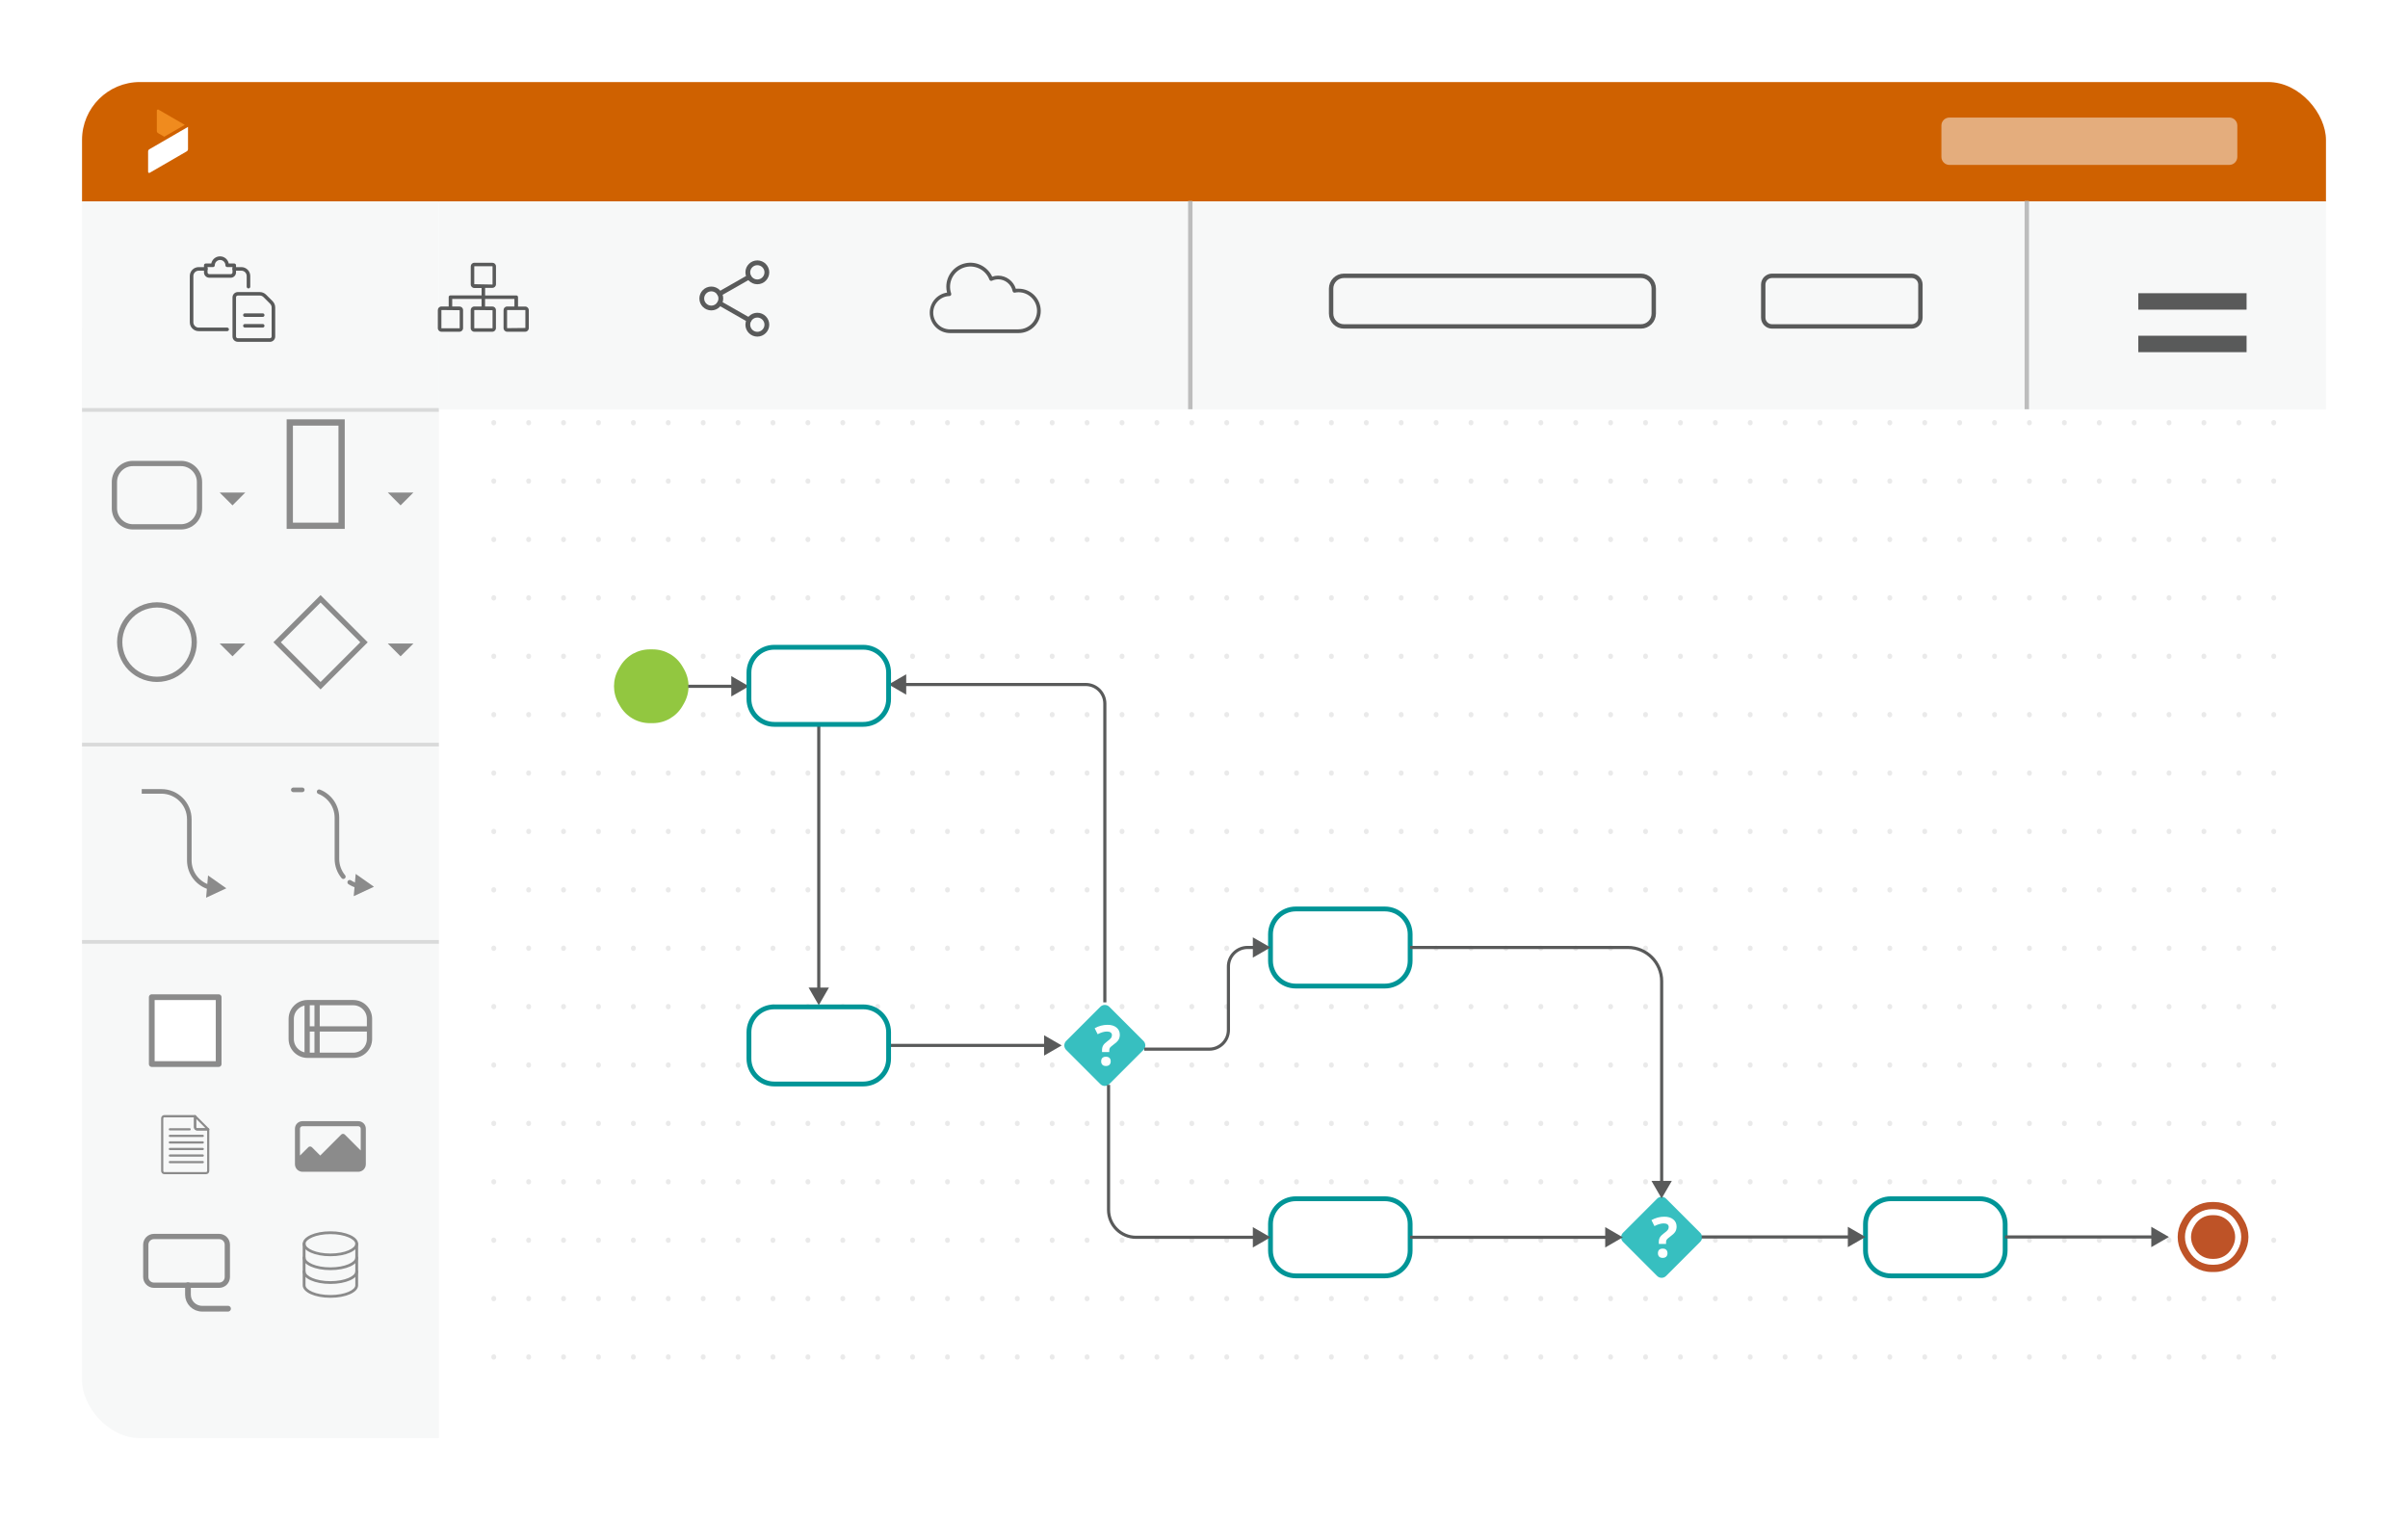 <svg width="499" height="315" viewBox="0 0 499 315" fill="none" xmlns="http://www.w3.org/2000/svg">
<g clip-path="url(#clip0_1154_1574)">
<g filter="url(#filter0_d_1154_1574)">
<g clip-path="url(#clip1_1154_1574)">
<path d="M470.55 8.78H28.65C22.023 8.78 16.65 14.153 16.65 20.78V278.18C16.65 284.807 22.023 290.18 28.65 290.18H470.55C477.177 290.18 482.55 284.807 482.55 278.18V20.78C482.55 14.153 477.177 8.78 470.55 8.78Z" fill="white"/>
<path d="M21.01 57.67H90.95V290.18H28.83C22.11 290.18 16.66 284.72 16.66 278.01V62.02C16.66 59.62 18.61 57.66 21.02 57.66L21.01 57.67Z" fill="#F7F8F8"/>
<path d="M28.65 8.78H470.55C477.17 8.78 482.55 14.16 482.55 20.78V33.75H16.65V20.78C16.65 14.15 22.03 8.78 28.65 8.78Z" fill="#CF6100"/>
<path d="M30.69 27.61C30.69 27.78 30.88 27.89 31.03 27.8L38.7 23.36C38.86 23.27 38.96 23.09 38.96 22.91V18.29L30.95 22.93C30.79 23.02 30.69 23.2 30.69 23.38V27.61Z" fill="white"/>
<path d="M32.5 14.91V19.14C32.5 19.33 32.6 19.5 32.76 19.59L34.04 20.33L38.29 17.87L32.84 14.72C32.69 14.63 32.5 14.74 32.5 14.91Z" fill="#F08B1E"/>
<g opacity="0.5">
<path d="M461.97 16.36H403.97C403.053 16.36 402.31 17.103 402.31 18.02V24.51C402.31 25.427 403.053 26.17 403.97 26.17H461.97C462.887 26.17 463.63 25.427 463.63 24.51V18.02C463.63 17.103 462.887 16.36 461.97 16.36Z" fill="#FAFAFA"/>
</g>
<path d="M90.96 33.74H16.67V76.87H90.96V33.74Z" fill="#F7F8F8"/>
<path d="M482.55 33.74H90.95V76.87H482.55V33.74Z" fill="#F7F8F8"/>
<path opacity="0.5" d="M90.95 146.3H16.67" stroke="#BDBDBD" stroke-width="0.76" stroke-miterlimit="10"/>
<path opacity="0.5" d="M90.95 187.18H16.55" stroke="#BDBDBD" stroke-width="0.76" stroke-miterlimit="10"/>
<path opacity="0.5" d="M90.93 76.95H16.67" stroke="#BDBDBD" stroke-width="0.76" stroke-miterlimit="10"/>
<path d="M156.94 50.9C155.58 50.9 154.47 49.79 154.47 48.43C154.47 47.07 155.58 45.96 156.94 45.96C158.3 45.96 159.41 47.07 159.41 48.43C159.41 49.79 158.3 50.9 156.94 50.9ZM156.94 46.95C156.12 46.95 155.46 47.62 155.46 48.43C155.46 49.24 156.13 49.91 156.94 49.91C157.75 49.91 158.42 49.24 158.42 48.43C158.42 47.62 157.75 46.95 156.94 46.95Z" fill="#595A5A"/>
<path d="M156.94 61.75C155.58 61.75 154.47 60.64 154.47 59.28C154.47 57.92 155.58 56.81 156.94 56.81C158.3 56.81 159.41 57.92 159.41 59.28C159.41 60.64 158.3 61.75 156.94 61.75ZM156.94 57.8C156.12 57.8 155.46 58.47 155.46 59.28C155.46 60.09 156.13 60.76 156.94 60.76C157.75 60.76 158.42 60.09 158.42 59.28C158.42 58.47 157.75 57.8 156.94 57.8Z" fill="#595A5A"/>
<path d="M147.4 56.32C146.04 56.32 144.93 55.21 144.93 53.85C144.93 52.49 146.04 51.38 147.4 51.38C148.76 51.38 149.87 52.49 149.87 53.85C149.87 55.21 148.76 56.32 147.4 56.32ZM147.4 52.37C146.58 52.37 145.92 53.04 145.92 53.85C145.92 54.66 146.59 55.33 147.4 55.33C148.21 55.33 148.88 54.66 148.88 53.85C148.88 53.04 148.21 52.37 147.4 52.37Z" fill="#595A5A"/>
<path d="M149.12 53.38C148.95 53.38 148.78 53.29 148.69 53.13C148.55 52.9 148.64 52.59 148.87 52.46L154.97 48.98C155.2 48.84 155.51 48.93 155.64 49.16C155.78 49.39 155.69 49.7 155.46 49.83L149.36 53.31C149.28 53.36 149.2 53.38 149.12 53.38Z" fill="#595A5A"/>
<path d="M155.22 58.8C155.14 58.8 155.05 58.78 154.98 58.73L148.88 55.25C148.65 55.11 148.56 54.81 148.7 54.58C148.84 54.35 149.14 54.26 149.37 54.4L155.47 57.88C155.7 58.02 155.79 58.32 155.65 58.55C155.56 58.71 155.39 58.8 155.22 58.8Z" fill="#595A5A"/>
<path d="M211.06 51.81C210.88 51.81 210.69 51.82 210.51 51.84C210.01 50.23 208.53 49.12 206.84 49.12C206.42 49.12 206 49.19 205.61 49.33C204.62 47.2 202.3 46.05 200.01 46.56C197.73 47.06 196.09 49.09 196.1 51.43C196.1 51.83 196.15 52.24 196.25 52.63C194.07 52.96 192.52 54.91 192.68 57.11C192.84 59.31 194.66 61.01 196.87 61.02H211.07C213.62 61.02 215.67 58.96 215.67 56.42C215.67 53.88 213.61 51.82 211.07 51.82L211.06 51.81ZM211.06 60.25H196.86C194.97 60.25 193.42 58.74 193.39 56.85C193.36 54.96 194.86 53.4 196.75 53.35C196.87 53.35 196.98 53.28 197.06 53.18C197.13 53.08 197.14 52.95 197.11 52.83C196.35 50.65 197.48 48.26 199.65 47.48C201.82 46.69 204.22 47.79 205.03 49.95C205.07 50.05 205.15 50.13 205.25 50.17C205.35 50.21 205.46 50.21 205.56 50.17C205.96 49.98 206.4 49.89 206.84 49.88C208.3 49.88 209.56 50.91 209.85 52.34C209.89 52.55 210.09 52.68 210.3 52.64C210.55 52.59 210.8 52.56 211.06 52.56C213.18 52.56 214.9 54.28 214.9 56.4C214.9 58.52 213.18 60.24 211.06 60.24V60.25Z" fill="#595A5A"/>
<path d="M340.04 49.15H278.5C277.031 49.15 275.84 50.341 275.84 51.81V56.98C275.84 58.449 277.031 59.64 278.5 59.64H340.04C341.509 59.64 342.7 58.449 342.7 56.98V51.81C342.7 50.341 341.509 49.15 340.04 49.15Z" stroke="#595A5A" stroke-width="0.91" stroke-miterlimit="10"/>
<path d="M396.14 49.15H367.21C366.205 49.15 365.39 49.965 365.39 50.97V57.82C365.39 58.825 366.205 59.64 367.21 59.64H396.14C397.145 59.64 397.96 58.825 397.96 57.82V50.97C397.96 49.965 397.145 49.15 396.14 49.15Z" stroke="#595A5A" stroke-width="0.91" stroke-miterlimit="10"/>
<path d="M246.66 33.64V76.8" stroke="#BDBDBD" stroke-width="0.91" stroke-miterlimit="10"/>
<path d="M420.01 33.64V76.8" stroke="#BDBDBD" stroke-width="0.91" stroke-miterlimit="10"/>
<path d="M465.55 52.76H443.11V56.16H465.55V52.76Z" fill="#595A5A"/>
<path d="M465.55 61.57H443.11V64.97H465.55V61.57Z" fill="#595A5A"/>
<path d="M102.32 79.54V284.16" stroke="#EAEAEA" stroke-miterlimit="10" stroke-linecap="round" stroke-dasharray="0.1 12"/>
<path d="M109.55 79.54V284.16" stroke="#EAEAEA" stroke-miterlimit="10" stroke-linecap="round" stroke-dasharray="0.1 12"/>
<path d="M116.78 79.54V284.16" stroke="#EAEAEA" stroke-miterlimit="10" stroke-linecap="round" stroke-dasharray="0.1 12"/>
<path d="M124.02 79.54V284.16" stroke="#EAEAEA" stroke-miterlimit="10" stroke-linecap="round" stroke-dasharray="0.1 12"/>
<path d="M131.25 79.54V284.16" stroke="#EAEAEA" stroke-miterlimit="10" stroke-linecap="round" stroke-dasharray="0.1 12"/>
<path d="M138.48 79.54V284.16" stroke="#EAEAEA" stroke-miterlimit="10" stroke-linecap="round" stroke-dasharray="0.1 12"/>
<path d="M145.72 79.54V284.16" stroke="#EAEAEA" stroke-miterlimit="10" stroke-linecap="round" stroke-dasharray="0.1 12"/>
<path d="M152.95 79.54V284.16" stroke="#EAEAEA" stroke-miterlimit="10" stroke-linecap="round" stroke-dasharray="0.1 12"/>
<path d="M160.18 79.54V284.16" stroke="#EAEAEA" stroke-miterlimit="10" stroke-linecap="round" stroke-dasharray="0.1 12"/>
<path d="M167.42 79.54V284.16" stroke="#EAEAEA" stroke-miterlimit="10" stroke-linecap="round" stroke-dasharray="0.1 12"/>
<path d="M174.65 79.54V284.16" stroke="#EAEAEA" stroke-miterlimit="10" stroke-linecap="round" stroke-dasharray="0.1 12"/>
<path d="M181.88 79.54V284.16" stroke="#EAEAEA" stroke-miterlimit="10" stroke-linecap="round" stroke-dasharray="0.1 12"/>
<path d="M189.11 79.54V284.16" stroke="#EAEAEA" stroke-miterlimit="10" stroke-linecap="round" stroke-dasharray="0.1 12"/>
<path d="M196.34 79.54V284.16" stroke="#EAEAEA" stroke-miterlimit="10" stroke-linecap="round" stroke-dasharray="0.1 12"/>
<path d="M203.57 79.54V284.16" stroke="#EAEAEA" stroke-miterlimit="10" stroke-linecap="round" stroke-dasharray="0.1 12"/>
<path d="M210.81 79.54V284.16" stroke="#EAEAEA" stroke-miterlimit="10" stroke-linecap="round" stroke-dasharray="0.1 12"/>
<path d="M218.04 79.54V284.16" stroke="#EAEAEA" stroke-miterlimit="10" stroke-linecap="round" stroke-dasharray="0.1 12"/>
<path d="M225.27 79.54V284.16" stroke="#EAEAEA" stroke-miterlimit="10" stroke-linecap="round" stroke-dasharray="0.1 12"/>
<path d="M232.51 79.54V284.16" stroke="#EAEAEA" stroke-miterlimit="10" stroke-linecap="round" stroke-dasharray="0.1 12"/>
<path d="M239.74 79.54V284.16" stroke="#EAEAEA" stroke-miterlimit="10" stroke-linecap="round" stroke-dasharray="0.1 12"/>
<path d="M246.97 79.54V284.16" stroke="#EAEAEA" stroke-miterlimit="10" stroke-linecap="round" stroke-dasharray="0.1 12"/>
<path d="M254.21 79.54V284.16" stroke="#EAEAEA" stroke-miterlimit="10" stroke-linecap="round" stroke-dasharray="0.1 12"/>
<path d="M261.44 79.54V284.16" stroke="#EAEAEA" stroke-miterlimit="10" stroke-linecap="round" stroke-dasharray="0.1 12"/>
<path d="M268.67 79.54V284.16" stroke="#EAEAEA" stroke-miterlimit="10" stroke-linecap="round" stroke-dasharray="0.1 12"/>
<path d="M275.9 79.54V284.16" stroke="#EAEAEA" stroke-miterlimit="10" stroke-linecap="round" stroke-dasharray="0.1 12"/>
<path d="M283.13 79.54V284.16" stroke="#EAEAEA" stroke-miterlimit="10" stroke-linecap="round" stroke-dasharray="0.1 12"/>
<path d="M290.36 79.54V284.16" stroke="#EAEAEA" stroke-miterlimit="10" stroke-linecap="round" stroke-dasharray="0.1 12"/>
<path d="M297.6 79.54V284.16" stroke="#EAEAEA" stroke-miterlimit="10" stroke-linecap="round" stroke-dasharray="0.1 12"/>
<path d="M304.83 79.54V284.16" stroke="#EAEAEA" stroke-miterlimit="10" stroke-linecap="round" stroke-dasharray="0.1 12"/>
<path d="M312.07 79.54V284.16" stroke="#EAEAEA" stroke-miterlimit="10" stroke-linecap="round" stroke-dasharray="0.1 12"/>
<path d="M319.3 79.54V284.16" stroke="#EAEAEA" stroke-miterlimit="10" stroke-linecap="round" stroke-dasharray="0.1 12"/>
<path d="M326.53 79.54V284.16" stroke="#EAEAEA" stroke-miterlimit="10" stroke-linecap="round" stroke-dasharray="0.1 12"/>
<path d="M333.76 79.54V284.16" stroke="#EAEAEA" stroke-miterlimit="10" stroke-linecap="round" stroke-dasharray="0.1 12"/>
<path d="M341 79.54V284.16" stroke="#EAEAEA" stroke-miterlimit="10" stroke-linecap="round" stroke-dasharray="0.1 12"/>
<path d="M348.23 79.54V284.16" stroke="#EAEAEA" stroke-miterlimit="10" stroke-linecap="round" stroke-dasharray="0.1 12"/>
<path d="M355.46 79.54V284.16" stroke="#EAEAEA" stroke-miterlimit="10" stroke-linecap="round" stroke-dasharray="0.1 12"/>
<path d="M362.69 79.54V284.16" stroke="#EAEAEA" stroke-miterlimit="10" stroke-linecap="round" stroke-dasharray="0.1 12"/>
<path d="M369.92 79.54V284.16" stroke="#EAEAEA" stroke-miterlimit="10" stroke-linecap="round" stroke-dasharray="0.1 12"/>
<path d="M377.15 79.54V284.16" stroke="#EAEAEA" stroke-miterlimit="10" stroke-linecap="round" stroke-dasharray="0.1 12"/>
<path d="M384.39 79.54V284.16" stroke="#EAEAEA" stroke-miterlimit="10" stroke-linecap="round" stroke-dasharray="0.1 12"/>
<path d="M391.62 79.54V284.16" stroke="#EAEAEA" stroke-miterlimit="10" stroke-linecap="round" stroke-dasharray="0.1 12"/>
<path d="M398.86 79.54V284.16" stroke="#EAEAEA" stroke-miterlimit="10" stroke-linecap="round" stroke-dasharray="0.1 12"/>
<path d="M406.09 79.54V284.16" stroke="#EAEAEA" stroke-miterlimit="10" stroke-linecap="round" stroke-dasharray="0.1 12"/>
<path d="M413.32 79.54V284.16" stroke="#EAEAEA" stroke-miterlimit="10" stroke-linecap="round" stroke-dasharray="0.1 12"/>
<path d="M420.55 79.54V284.16" stroke="#EAEAEA" stroke-miterlimit="10" stroke-linecap="round" stroke-dasharray="0.1 12"/>
<path d="M427.79 79.54V284.16" stroke="#EAEAEA" stroke-miterlimit="10" stroke-linecap="round" stroke-dasharray="0.1 12"/>
<path d="M435.02 79.54V284.16" stroke="#EAEAEA" stroke-miterlimit="10" stroke-linecap="round" stroke-dasharray="0.1 12"/>
<path d="M442.25 79.54V284.16" stroke="#EAEAEA" stroke-miterlimit="10" stroke-linecap="round" stroke-dasharray="0.1 12"/>
<path d="M449.48 79.54V284.16" stroke="#EAEAEA" stroke-miterlimit="10" stroke-linecap="round" stroke-dasharray="0.1 12"/>
<path d="M456.71 79.54V284.16" stroke="#EAEAEA" stroke-miterlimit="10" stroke-linecap="round" stroke-dasharray="0.1 12"/>
<path d="M463.95 79.54V284.16" stroke="#EAEAEA" stroke-miterlimit="10" stroke-linecap="round" stroke-dasharray="0.1 12"/>
<path d="M471.18 79.54V284.16" stroke="#EAEAEA" stroke-miterlimit="10" stroke-linecap="round" stroke-dasharray="0.1 12"/>
<path d="M37.5 88.04H27.55C25.429 88.04 23.71 89.759 23.71 91.88V97.33C23.71 99.451 25.429 101.17 27.55 101.17H37.5C39.621 101.17 41.34 99.451 41.34 97.33V91.88C41.34 89.759 39.621 88.04 37.5 88.04Z" stroke="#8B8B8B" stroke-width="1.09" stroke-miterlimit="10"/>
<path d="M48.18 96.72L45.52 94.06H50.83L48.18 96.72Z" fill="#8B8B8B"/>
<path d="M48.18 128L45.52 125.35H50.83L48.18 128Z" fill="#8B8B8B"/>
<path d="M83.01 96.72L80.36 94.06H85.67L83.01 96.72Z" fill="#8B8B8B"/>
<path d="M83.01 128L80.36 125.35H85.67L83.01 128Z" fill="#8B8B8B"/>
<path d="M29.18 118.11C27.07 119.13 25.53 121.05 25 123.34C24.48 125.63 25.03 128.03 26.49 129.87C27.95 131.7 30.18 132.77 32.53 132.77C34.88 132.77 37.1 131.7 38.57 129.87C40.03 128.04 40.58 125.63 40.06 123.34C39.54 121.05 38 119.12 35.88 118.11C33.77 117.09 31.3 117.09 29.18 118.11Z" stroke="#8B8B8B" stroke-width="1.09" stroke-miterlimit="10"/>
<path d="M29.37 155.99H33.45C36.64 155.99 39.23 158.57 39.23 161.77V170.29C39.23 172.99 41.08 175.25 43.57 175.89" stroke="#8B8B8B" stroke-width="0.95" stroke-miterlimit="10"/>
<path d="M42.71 178.02L46.9 176.07L43.11 173.41L42.71 178.02Z" fill="#8B8B8B"/>
<path d="M60.78 155.67H62.64" stroke="#8B8B8B" stroke-width="0.95" stroke-miterlimit="10" stroke-linecap="round"/>
<path d="M66.13 156.06C68.29 156.9 69.82 159 69.82 161.45V169.97C69.82 171.37 70.32 172.66 71.15 173.66" stroke="#8B8B8B" stroke-width="0.95" stroke-miterlimit="10" stroke-linecap="round"/>
<path d="M72.47 174.82C72.99 175.15 73.55 175.41 74.17 175.56" stroke="#8B8B8B" stroke-width="0.95" stroke-miterlimit="10" stroke-linecap="round"/>
<path d="M73.3 177.7L77.49 175.75L73.71 173.09L73.3 177.7Z" fill="#8B8B8B"/>
<path d="M68.47 252.31C65.25 252.31 62.73 251.17 62.73 249.73C62.73 248.29 65.25 247.15 68.47 247.15C71.69 247.15 74.21 248.29 74.21 249.73C74.21 251.17 71.69 252.31 68.47 252.31ZM68.47 247.73C65.43 247.73 63.31 248.79 63.31 249.74C63.31 250.69 65.43 251.75 68.47 251.75C71.51 251.75 73.63 250.69 73.63 249.74C73.63 248.79 71.51 247.73 68.47 247.73Z" fill="#8B8B8B"/>
<path d="M68.47 255.19C65.25 255.19 62.73 254.05 62.73 252.61C62.73 252.45 62.86 252.32 63.02 252.32C63.18 252.32 63.31 252.45 63.31 252.61C63.31 253.56 65.43 254.62 68.47 254.62C71.51 254.62 73.63 253.56 73.63 252.61C73.63 252.45 73.76 252.32 73.92 252.32C74.08 252.32 74.21 252.45 74.21 252.61C74.21 254.06 71.69 255.19 68.47 255.19Z" fill="#8B8B8B"/>
<path d="M68.47 258.05C65.25 258.05 62.73 256.91 62.73 255.47C62.73 255.31 62.86 255.18 63.02 255.18C63.18 255.18 63.31 255.31 63.31 255.47C63.31 256.42 65.43 257.48 68.47 257.48C71.51 257.48 73.63 256.42 73.63 255.47C73.63 255.31 73.76 255.18 73.92 255.18C74.08 255.18 74.21 255.31 74.21 255.47C74.21 256.92 71.69 258.05 68.47 258.05Z" fill="#8B8B8B"/>
<path d="M68.47 260.92C65.25 260.92 62.73 259.78 62.73 258.34V249.74C62.73 249.58 62.86 249.45 63.02 249.45C63.18 249.45 63.31 249.58 63.31 249.74V258.34C63.31 259.29 65.43 260.35 68.47 260.35C71.51 260.35 73.63 259.29 73.63 258.34V249.74C73.63 249.58 73.76 249.45 73.92 249.45C74.08 249.45 74.21 249.58 74.21 249.74V258.34C74.21 259.79 71.69 260.92 68.47 260.92Z" fill="#8B8B8B"/>
<path d="M74.24 224.32H62.69C61.82 224.32 61.12 225.02 61.12 225.89V233.24C61.12 234.11 61.82 234.81 62.69 234.81H74.24C75.11 234.81 75.81 234.11 75.81 233.24V225.89C75.81 225.02 75.11 224.32 74.24 224.32ZM62.68 225.37H74.23C74.52 225.37 74.75 225.6 74.75 225.89V230.4L71.45 227.1C71.25 226.9 70.91 226.9 70.71 227.1L66.36 231.45L64.63 229.72C64.43 229.52 64.09 229.52 63.89 229.72L62.16 231.45V225.89C62.16 225.6 62.39 225.37 62.68 225.37Z" fill="#8B8B8B"/>
<path d="M66.429 116.087L57.427 125.089L66.429 134.09L75.43 125.089L66.429 116.087Z" stroke="#8B8B8B" stroke-width="1.09" stroke-miterlimit="10"/>
<path d="M70.79 79.54H60.05V100.95H70.79V79.54Z" stroke="#8B8B8B" stroke-width="1.3" stroke-miterlimit="10"/>
<path d="M45.31 198.63H31.45V212.49H45.31V198.63Z" fill="white" stroke="#8B8B8B" stroke-width="1.19" stroke-linecap="round" stroke-linejoin="round"/>
<path d="M43.14 226.24H40.88C40.49 226.24 40.2 225.95 40.2 225.56V223.3C40.2 223.21 40.25 223.12 40.34 223.1C40.43 223.05 40.52 223.08 40.59 223.15L43.31 225.87C43.38 225.94 43.4 226.03 43.36 226.12C43.34 226.21 43.25 226.26 43.16 226.26L43.14 226.24ZM40.65 223.84V225.56C40.65 225.7 40.74 225.79 40.88 225.79H42.6L40.65 223.84Z" fill="#8B8B8B"/>
<path d="M42.69 235.31H34.07C33.68 235.31 33.39 235.02 33.39 234.63V223.74C33.39 223.35 33.68 223.06 34.07 223.06H40.42C40.56 223.06 40.65 223.15 40.65 223.29V225.55C40.65 225.69 40.74 225.78 40.88 225.78H43.14C43.28 225.78 43.37 225.87 43.37 226.01V234.63C43.37 235.02 43.08 235.31 42.69 235.31ZM34.07 223.52C33.93 223.52 33.84 223.63 33.84 223.75V234.64C33.84 234.78 33.93 234.87 34.07 234.87H42.69C42.83 234.87 42.92 234.78 42.92 234.64V226.25H40.88C40.49 226.25 40.2 225.96 40.2 225.57V223.53H34.08L34.07 223.52Z" fill="#8B8B8B"/>
<path d="M39.29 226.24H35.21C35.07 226.24 34.98 226.15 34.98 226.01C34.98 225.87 35.07 225.78 35.21 225.78H39.29C39.43 225.78 39.52 225.87 39.52 226.01C39.52 226.15 39.43 226.24 39.29 226.24Z" fill="#8B8B8B"/>
<path d="M42.01 227.6H35.21C35.07 227.6 34.98 227.51 34.98 227.37C34.98 227.23 35.07 227.14 35.21 227.14H42.01C42.15 227.14 42.24 227.23 42.24 227.37C42.24 227.51 42.15 227.6 42.01 227.6Z" fill="#8B8B8B"/>
<path d="M42.01 228.96H35.21C35.07 228.96 34.98 228.87 34.98 228.73C34.98 228.59 35.07 228.5 35.21 228.5H42.01C42.15 228.5 42.24 228.59 42.24 228.73C42.24 228.87 42.15 228.96 42.01 228.96Z" fill="#8B8B8B"/>
<path d="M42.01 230.32H35.21C35.07 230.32 34.98 230.23 34.98 230.09C34.98 229.95 35.07 229.86 35.21 229.86H42.01C42.15 229.86 42.24 229.95 42.24 230.09C42.24 230.23 42.15 230.32 42.01 230.32Z" fill="#8B8B8B"/>
<path d="M42.01 231.68H35.21C35.07 231.68 34.98 231.59 34.98 231.45C34.98 231.31 35.07 231.22 35.21 231.22H42.01C42.15 231.22 42.24 231.31 42.24 231.45C42.24 231.59 42.15 231.68 42.01 231.68Z" fill="#8B8B8B"/>
<path d="M42.01 233.04H35.21C35.07 233.04 34.98 232.95 34.98 232.81C34.98 232.67 35.07 232.58 35.21 232.58H42.01C42.15 232.58 42.24 232.67 42.24 232.81C42.24 232.95 42.15 233.04 42.01 233.04Z" fill="#8B8B8B"/>
<path d="M73.2 199.76H63.72C61.859 199.76 60.35 201.269 60.35 203.13V207.3C60.35 209.161 61.859 210.67 63.72 210.67H73.2C75.061 210.67 76.57 209.161 76.57 207.3V203.13C76.57 201.269 75.061 199.76 73.2 199.76Z" stroke="#8B8B8B" stroke-width="1.09" stroke-miterlimit="10"/>
<path d="M63.65 199.76V210.76" stroke="#8B8B8B" stroke-width="1.09" stroke-miterlimit="10"/>
<path d="M65.71 199.76V210.71" stroke="#8B8B8B" stroke-width="1.09" stroke-miterlimit="10"/>
<path d="M63.65 205.21H76.57" stroke="#8B8B8B" stroke-width="1.09" stroke-miterlimit="10"/>
<path d="M47.11 256.62C47.11 257.56 46.35 258.32 45.41 258.32H31.91C30.97 258.32 30.21 257.56 30.21 256.62V249.92C30.21 248.98 30.97 248.22 31.91 248.22H45.41C46.35 248.22 47.11 248.98 47.11 249.92V256.62Z" stroke="#8B8B8B" stroke-width="1.09" stroke-miterlimit="10"/>
<path d="M38.95 258.32V260.26C38.95 261.87 40.26 263.18 41.87 263.18H47.25" stroke="#8B8B8B" stroke-width="1.19" stroke-linecap="round" stroke-linejoin="round"/>
<path d="M47.07 60.62H41.17C40.15 60.62 39.33 59.79 39.33 58.78V49.19C39.33 48.17 40.16 47.35 41.17 47.35H42.65C42.85 47.35 43.02 47.51 43.02 47.72C43.02 47.93 42.86 48.09 42.65 48.09H41.17C40.56 48.09 40.07 48.59 40.07 49.19V58.78C40.07 59.39 40.57 59.88 41.17 59.88H47.07C47.27 59.88 47.44 60.04 47.44 60.25C47.44 60.46 47.28 60.62 47.07 60.62Z" fill="#595A5A"/>
<path d="M51.49 51.77C51.29 51.77 51.12 51.61 51.12 51.4V49.19C51.12 48.58 50.62 48.09 50.02 48.09H48.54C48.34 48.09 48.17 47.93 48.17 47.72C48.17 47.51 48.33 47.35 48.54 47.35H50.02C51.04 47.35 51.86 48.18 51.86 49.19V51.4C51.86 51.6 51.7 51.77 51.49 51.77Z" fill="#595A5A"/>
<path d="M47.8 49.55H43.37C42.76 49.55 42.27 49.05 42.27 48.45V46.97C42.27 46.77 42.43 46.6 42.64 46.6H43.78C43.95 45.76 44.69 45.12 45.59 45.12C46.49 45.12 47.23 45.75 47.4 46.6H48.54C48.74 46.6 48.91 46.76 48.91 46.97V48.45C48.91 49.06 48.41 49.55 47.81 49.55H47.8ZM43.01 47.34V48.44C43.01 48.64 43.17 48.81 43.38 48.81H47.81C48.01 48.81 48.18 48.65 48.18 48.44V47.34H47.08C46.88 47.34 46.71 47.18 46.71 46.97C46.71 46.36 46.21 45.87 45.61 45.87C45.01 45.87 44.51 46.37 44.51 46.97C44.51 47.17 44.35 47.34 44.14 47.34H43.02H43.01Z" fill="#595A5A"/>
<path d="M55.92 62.83H49.28C48.67 62.83 48.18 62.33 48.18 61.73V53.62C48.18 53.01 48.68 52.52 49.28 52.52H53.83C54.32 52.52 54.78 52.71 55.14 53.06L56.49 54.41C56.84 54.76 57.03 55.22 57.03 55.72V61.74C57.03 62.35 56.53 62.84 55.93 62.84L55.92 62.83ZM49.28 53.24C49.08 53.24 48.91 53.4 48.91 53.61V61.72C48.91 61.92 49.07 62.09 49.28 62.09H55.92C56.12 62.09 56.29 61.93 56.29 61.72V55.7C56.29 55.41 56.17 55.13 55.96 54.92L54.61 53.57C54.4 53.36 54.12 53.24 53.83 53.24H49.28Z" fill="#595A5A"/>
<path d="M54.44 57.67H50.75C50.55 57.67 50.38 57.51 50.38 57.3C50.38 57.09 50.54 56.93 50.75 56.93H54.44C54.64 56.93 54.81 57.09 54.81 57.3C54.81 57.51 54.65 57.67 54.44 57.67Z" fill="#595A5A"/>
<path d="M54.44 59.88H50.75C50.55 59.88 50.38 59.72 50.38 59.51C50.38 59.3 50.54 59.14 50.75 59.14H54.44C54.64 59.14 54.81 59.3 54.81 59.51C54.81 59.72 54.65 59.88 54.44 59.88Z" fill="#595A5A"/>
<path d="M108.84 55.52H107.35V53.59C107.35 53.37 107.21 53.22 106.98 53.22H100.53V51.65H102.02C102.46 51.65 102.78 51.32 102.78 50.89V47.21C102.78 46.77 102.45 46.45 102.02 46.45H98.31C97.87 46.45 97.55 46.78 97.55 47.21V50.92C97.55 51.36 97.88 51.68 98.31 51.68H99.8V53.21H93.35C93.13 53.21 92.98 53.35 92.98 53.58V55.51H91.49C91.05 55.51 90.73 55.84 90.73 56.27V59.98C90.73 60.42 91.06 60.74 91.49 60.74H95.2C95.64 60.74 95.96 60.41 95.96 59.98V56.27C95.96 55.83 95.63 55.51 95.2 55.51H93.71V53.94H99.79V55.51H98.3C97.86 55.51 97.54 55.84 97.54 56.27V59.98C97.54 60.42 97.87 60.74 98.3 60.74H102.01C102.45 60.74 102.77 60.41 102.77 59.98V56.27C102.77 55.83 102.44 55.51 102.01 55.51H100.52V53.94H106.6V55.51H105.11C104.67 55.51 104.35 55.84 104.35 56.27V59.98C104.35 60.42 104.68 60.74 105.11 60.74H108.82C109.26 60.74 109.58 60.41 109.58 59.98V56.27C109.58 55.83 109.21 55.51 108.82 55.51H108.83L108.84 55.52ZM98.28 50.89V47.21C98.28 47.21 98.29 47.17 98.32 47.17H102.03C102.03 47.17 102.07 47.18 102.07 47.21V50.92C102.07 50.92 102.06 50.96 102.03 50.96L98.28 50.89ZM95.26 56.28V59.99C95.26 59.99 95.25 60.03 95.22 60.03H91.51C91.51 60.03 91.47 60.02 91.47 59.99V56.28C91.47 56.28 91.48 56.24 91.51 56.24L95.26 56.28ZM102.07 56.28V59.99C102.07 59.99 102.06 60.03 102.03 60.03H98.32C98.32 60.03 98.28 60.02 98.28 59.99V56.28C98.28 56.28 98.29 56.24 98.32 56.24L102.07 56.28ZM108.87 59.96L105.12 60C105.12 60 105.08 59.99 105.08 59.96V56.28C105.08 56.28 105.09 56.24 105.12 56.24H108.83C108.83 56.24 108.87 56.25 108.87 56.28V59.96Z" fill="#595A5A"/>
<path d="M135.26 126.56H134.66C132.11 126.56 129.76 127.92 128.49 130.12L128.19 130.64C126.92 132.85 126.92 135.56 128.19 137.77L128.49 138.29C129.76 140.5 132.12 141.85 134.66 141.85H135.26C137.81 141.85 140.16 140.49 141.43 138.29L141.73 137.77C143 135.56 143 132.85 141.73 130.64L141.43 130.12C140.16 127.91 137.8 126.56 135.26 126.56Z" fill="#92C740"/>
<path d="M142.61 134.21H152.16" stroke="#595A5A" stroke-width="0.65" stroke-miterlimit="10"/>
<path d="M151.54 136.32L155.2 134.21L151.54 132.1V136.32Z" fill="#595A5A"/>
<path d="M180.72 208.63H216.97" stroke="#595A5A" stroke-width="0.65" stroke-miterlimit="10"/>
<path d="M216.36 210.74L220.01 208.63L216.36 206.52V210.74Z" fill="#595A5A"/>
<path d="M169.67 139.41V197.26" stroke="#595A5A" stroke-width="0.65" stroke-miterlimit="10"/>
<path d="M167.56 196.64L169.67 200.3L171.78 196.64H167.56Z" fill="#595A5A"/>
<path d="M228.95 199.7V137.8C228.95 135.61 227.18 133.84 224.99 133.84H187.17" stroke="#595A5A" stroke-width="0.65" stroke-miterlimit="10"/>
<path d="M187.79 131.72L184.14 133.83L187.79 135.95V131.72Z" fill="#595A5A"/>
<path d="M178.89 126.12H160.45C157.55 126.12 155.2 128.471 155.2 131.37V136.85C155.2 139.75 157.55 142.1 160.45 142.1H178.89C181.789 142.1 184.14 139.75 184.14 136.85V131.37C184.14 128.471 181.789 126.12 178.89 126.12Z" fill="white" stroke="#009597" stroke-miterlimit="10"/>
<path d="M178.89 200.64H160.45C157.55 200.64 155.2 202.991 155.2 205.89V211.37C155.2 214.27 157.55 216.62 160.45 216.62H178.89C181.789 216.62 184.14 214.27 184.14 211.37V205.89C184.14 202.991 181.789 200.64 178.89 200.64Z" fill="white" stroke="#009597" stroke-miterlimit="10"/>
<path d="M286.97 180.35H268.53C265.631 180.35 263.28 182.701 263.28 185.6V191.08C263.28 193.98 265.631 196.33 268.53 196.33H286.97C289.87 196.33 292.22 193.98 292.22 191.08V185.6C292.22 182.701 289.87 180.35 286.97 180.35Z" fill="white" stroke="#009597" stroke-miterlimit="10"/>
<path d="M286.97 240.4H268.53C265.631 240.4 263.28 242.751 263.28 245.65V251.13C263.28 254.03 265.631 256.38 268.53 256.38H286.97C289.87 256.38 292.22 254.03 292.22 251.13V245.65C292.22 242.751 289.87 240.4 286.97 240.4Z" fill="white" stroke="#009597" stroke-miterlimit="10"/>
<path d="M410.27 240.4H391.83C388.931 240.4 386.58 242.751 386.58 245.65V251.13C386.58 254.03 388.931 256.38 391.83 256.38H410.27C413.17 256.38 415.52 254.03 415.52 251.13V245.65C415.52 242.751 413.17 240.4 410.27 240.4Z" fill="white" stroke="#009597" stroke-miterlimit="10"/>
<path d="M228.02 200.62L220.935 207.705C220.424 208.217 220.424 209.046 220.935 209.558L228.02 216.643C228.532 217.154 229.361 217.154 229.873 216.643L236.958 209.558C237.47 209.046 237.47 208.217 236.958 207.705L229.873 200.62C229.361 200.108 228.532 200.108 228.02 200.62Z" fill="#37BFC0"/>
<path d="M228.37 209.999V209.581C228.37 209.22 228.447 208.905 228.601 208.638C228.756 208.37 229.038 208.086 229.449 207.784C229.844 207.502 230.104 207.272 230.229 207.095C230.357 206.918 230.421 206.72 230.421 206.502C230.421 206.257 230.33 206.07 230.15 205.942C229.969 205.814 229.716 205.75 229.392 205.75C228.827 205.75 228.183 205.935 227.46 206.304L226.844 205.067C227.684 204.596 228.575 204.36 229.517 204.36C230.293 204.36 230.909 204.547 231.364 204.92C231.824 205.293 232.054 205.79 232.054 206.411C232.054 206.826 231.96 207.184 231.771 207.485C231.583 207.786 231.225 208.125 230.698 208.502C230.336 208.77 230.106 208.973 230.008 209.112C229.914 209.252 229.867 209.434 229.867 209.66V209.999H228.37ZM228.189 211.932C228.189 211.616 228.274 211.376 228.443 211.214C228.613 211.052 228.859 210.971 229.183 210.971C229.496 210.971 229.737 211.054 229.907 211.22C230.08 211.386 230.167 211.623 230.167 211.932C230.167 212.23 230.08 212.465 229.907 212.638C229.733 212.808 229.492 212.893 229.183 212.893C228.867 212.893 228.622 212.81 228.449 212.644C228.275 212.474 228.189 212.237 228.189 211.932Z" fill="white"/>
<path d="M343.401 240.378L336.316 247.464C335.804 247.975 335.804 248.805 336.316 249.316L343.401 256.401C343.913 256.913 344.742 256.913 345.254 256.401L352.339 249.316C352.85 248.805 352.85 247.975 352.339 247.464L345.254 240.378C344.742 239.867 343.913 239.867 343.401 240.378Z" fill="#37BFC0"/>
<path d="M343.75 249.759V249.341C343.75 248.98 343.827 248.665 343.981 248.398C344.136 248.13 344.418 247.846 344.829 247.544C345.224 247.262 345.484 247.032 345.609 246.855C345.737 246.678 345.801 246.48 345.801 246.262C345.801 246.017 345.71 245.83 345.529 245.702C345.349 245.574 345.096 245.51 344.772 245.51C344.207 245.51 343.563 245.695 342.84 246.064L342.224 244.827C343.064 244.356 343.955 244.12 344.897 244.12C345.673 244.12 346.288 244.307 346.744 244.68C347.204 245.053 347.434 245.55 347.434 246.171C347.434 246.586 347.34 246.944 347.151 247.245C346.963 247.546 346.605 247.885 346.078 248.262C345.716 248.53 345.486 248.733 345.388 248.872C345.294 249.012 345.247 249.194 345.247 249.42V249.759H343.75ZM343.569 251.692C343.569 251.376 343.653 251.136 343.823 250.974C343.992 250.812 344.239 250.731 344.563 250.731C344.876 250.731 345.117 250.814 345.286 250.98C345.46 251.146 345.546 251.383 345.546 251.692C345.546 251.99 345.46 252.225 345.286 252.398C345.113 252.568 344.872 252.653 344.563 252.653C344.247 252.653 344.002 252.57 343.829 252.404C343.655 252.234 343.569 251.997 343.569 251.692Z" fill="white"/>
<path d="M237.12 209.4H250.6C252.79 209.4 254.56 207.62 254.56 205.44V192.29C254.56 190.1 256.34 188.33 258.52 188.33H260.25" stroke="#595A5A" stroke-width="0.65" stroke-miterlimit="10"/>
<path d="M259.62 190.44L263.28 188.33L259.62 186.23V190.44Z" fill="#595A5A"/>
<path d="M229.72 216.8V242.7C229.72 245.84 232.27 248.39 235.41 248.39H260.24" stroke="#595A5A" stroke-width="0.65" stroke-miterlimit="10"/>
<path d="M259.62 250.5L263.28 248.39L259.62 246.28V250.5Z" fill="#595A5A"/>
<path d="M292.22 248.39H333.25" stroke="#595A5A" stroke-width="0.65" stroke-miterlimit="10"/>
<path d="M332.64 250.5L336.29 248.39L332.64 246.28V250.5Z" fill="#595A5A"/>
<path d="M352.63 248.32H383.54" stroke="#595A5A" stroke-width="0.65" stroke-miterlimit="10"/>
<path d="M382.92 250.43L386.58 248.32L382.92 246.21V250.43Z" fill="#595A5A"/>
<path d="M415.52 248.32H446.42" stroke="#595A5A" stroke-width="0.65" stroke-miterlimit="10"/>
<path d="M445.8 250.43L449.46 248.32L445.8 246.21V250.43Z" fill="#595A5A"/>
<path d="M292.22 188.33H337.34C341.2 188.33 344.34 191.46 344.34 195.33V237.3" stroke="#595A5A" stroke-width="0.65" stroke-miterlimit="10"/>
<path d="M342.22 236.69L344.33 240.34L346.45 236.69H342.22Z" fill="#595A5A"/>
<path d="M458.89 241.08H458.32C455.91 241.08 453.68 242.37 452.47 244.45L452.18 244.95C450.97 247.04 450.97 249.62 452.18 251.71L452.47 252.21C453.68 254.3 455.9 255.58 458.32 255.58H458.89C461.3 255.58 463.53 254.29 464.74 252.21L465.03 251.71C466.24 249.62 466.24 247.04 465.03 244.95L464.74 244.45C463.53 242.36 461.31 241.08 458.89 241.08Z" fill="#BE5327"/>
<path d="M458.84 242.56H458.38C456.46 242.56 454.69 243.58 453.73 245.24L453.5 245.63C452.54 247.29 452.54 249.34 453.5 251L453.73 251.39C454.69 253.05 456.46 254.07 458.38 254.07H458.84C460.76 254.07 462.53 253.05 463.49 251.39L463.72 251C464.68 249.34 464.68 247.29 463.72 245.63L463.49 245.24C462.53 243.58 460.76 242.56 458.84 242.56Z" fill="white"/>
<path d="M458.79 243.8H458.43C456.92 243.8 455.53 244.6 454.78 245.91L454.6 246.22C453.85 247.53 453.85 249.13 454.6 250.44L454.78 250.75C455.53 252.06 456.93 252.86 458.43 252.86H458.79C460.3 252.86 461.69 252.06 462.44 250.75L462.62 250.44C463.37 249.13 463.37 247.53 462.62 246.22L462.44 245.91C461.69 244.6 460.29 243.8 458.79 243.8Z" fill="#BE5327"/>
</g>
</g>
</g>
<defs>
<filter id="filter0_d_1154_1574" x="0" y="0" width="499" height="315" filterUnits="userSpaceOnUse" color-interpolation-filters="sRGB">
<feFlood flood-opacity="0" result="BackgroundImageFix"/>
<feColorMatrix in="SourceAlpha" type="matrix" values="0 0 0 0 0 0 0 0 0 0 0 0 0 0 0 0 0 0 127 0" result="hardAlpha"/>
<feMorphology radius="1" operator="dilate" in="SourceAlpha" result="effect1_dropShadow_1154_1574"/>
<feOffset dy="8"/>
<feGaussianBlur stdDeviation="8"/>
<feComposite in2="hardAlpha" operator="out"/>
<feColorMatrix type="matrix" values="0 0 0 0 0 0 0 0 0 0 0 0 0 0 0 0 0 0 0.14 0"/>
<feBlend mode="normal" in2="BackgroundImageFix" result="effect1_dropShadow_1154_1574"/>
<feBlend mode="normal" in="SourceGraphic" in2="effect1_dropShadow_1154_1574" result="shape"/>
</filter>
<clipPath id="clip0_1154_1574">
<rect width="499" height="315" fill="white"/>
</clipPath>
<clipPath id="clip1_1154_1574">
<rect x="17" y="9" width="465" height="281" rx="12" fill="white"/>
</clipPath>
</defs>
</svg>
